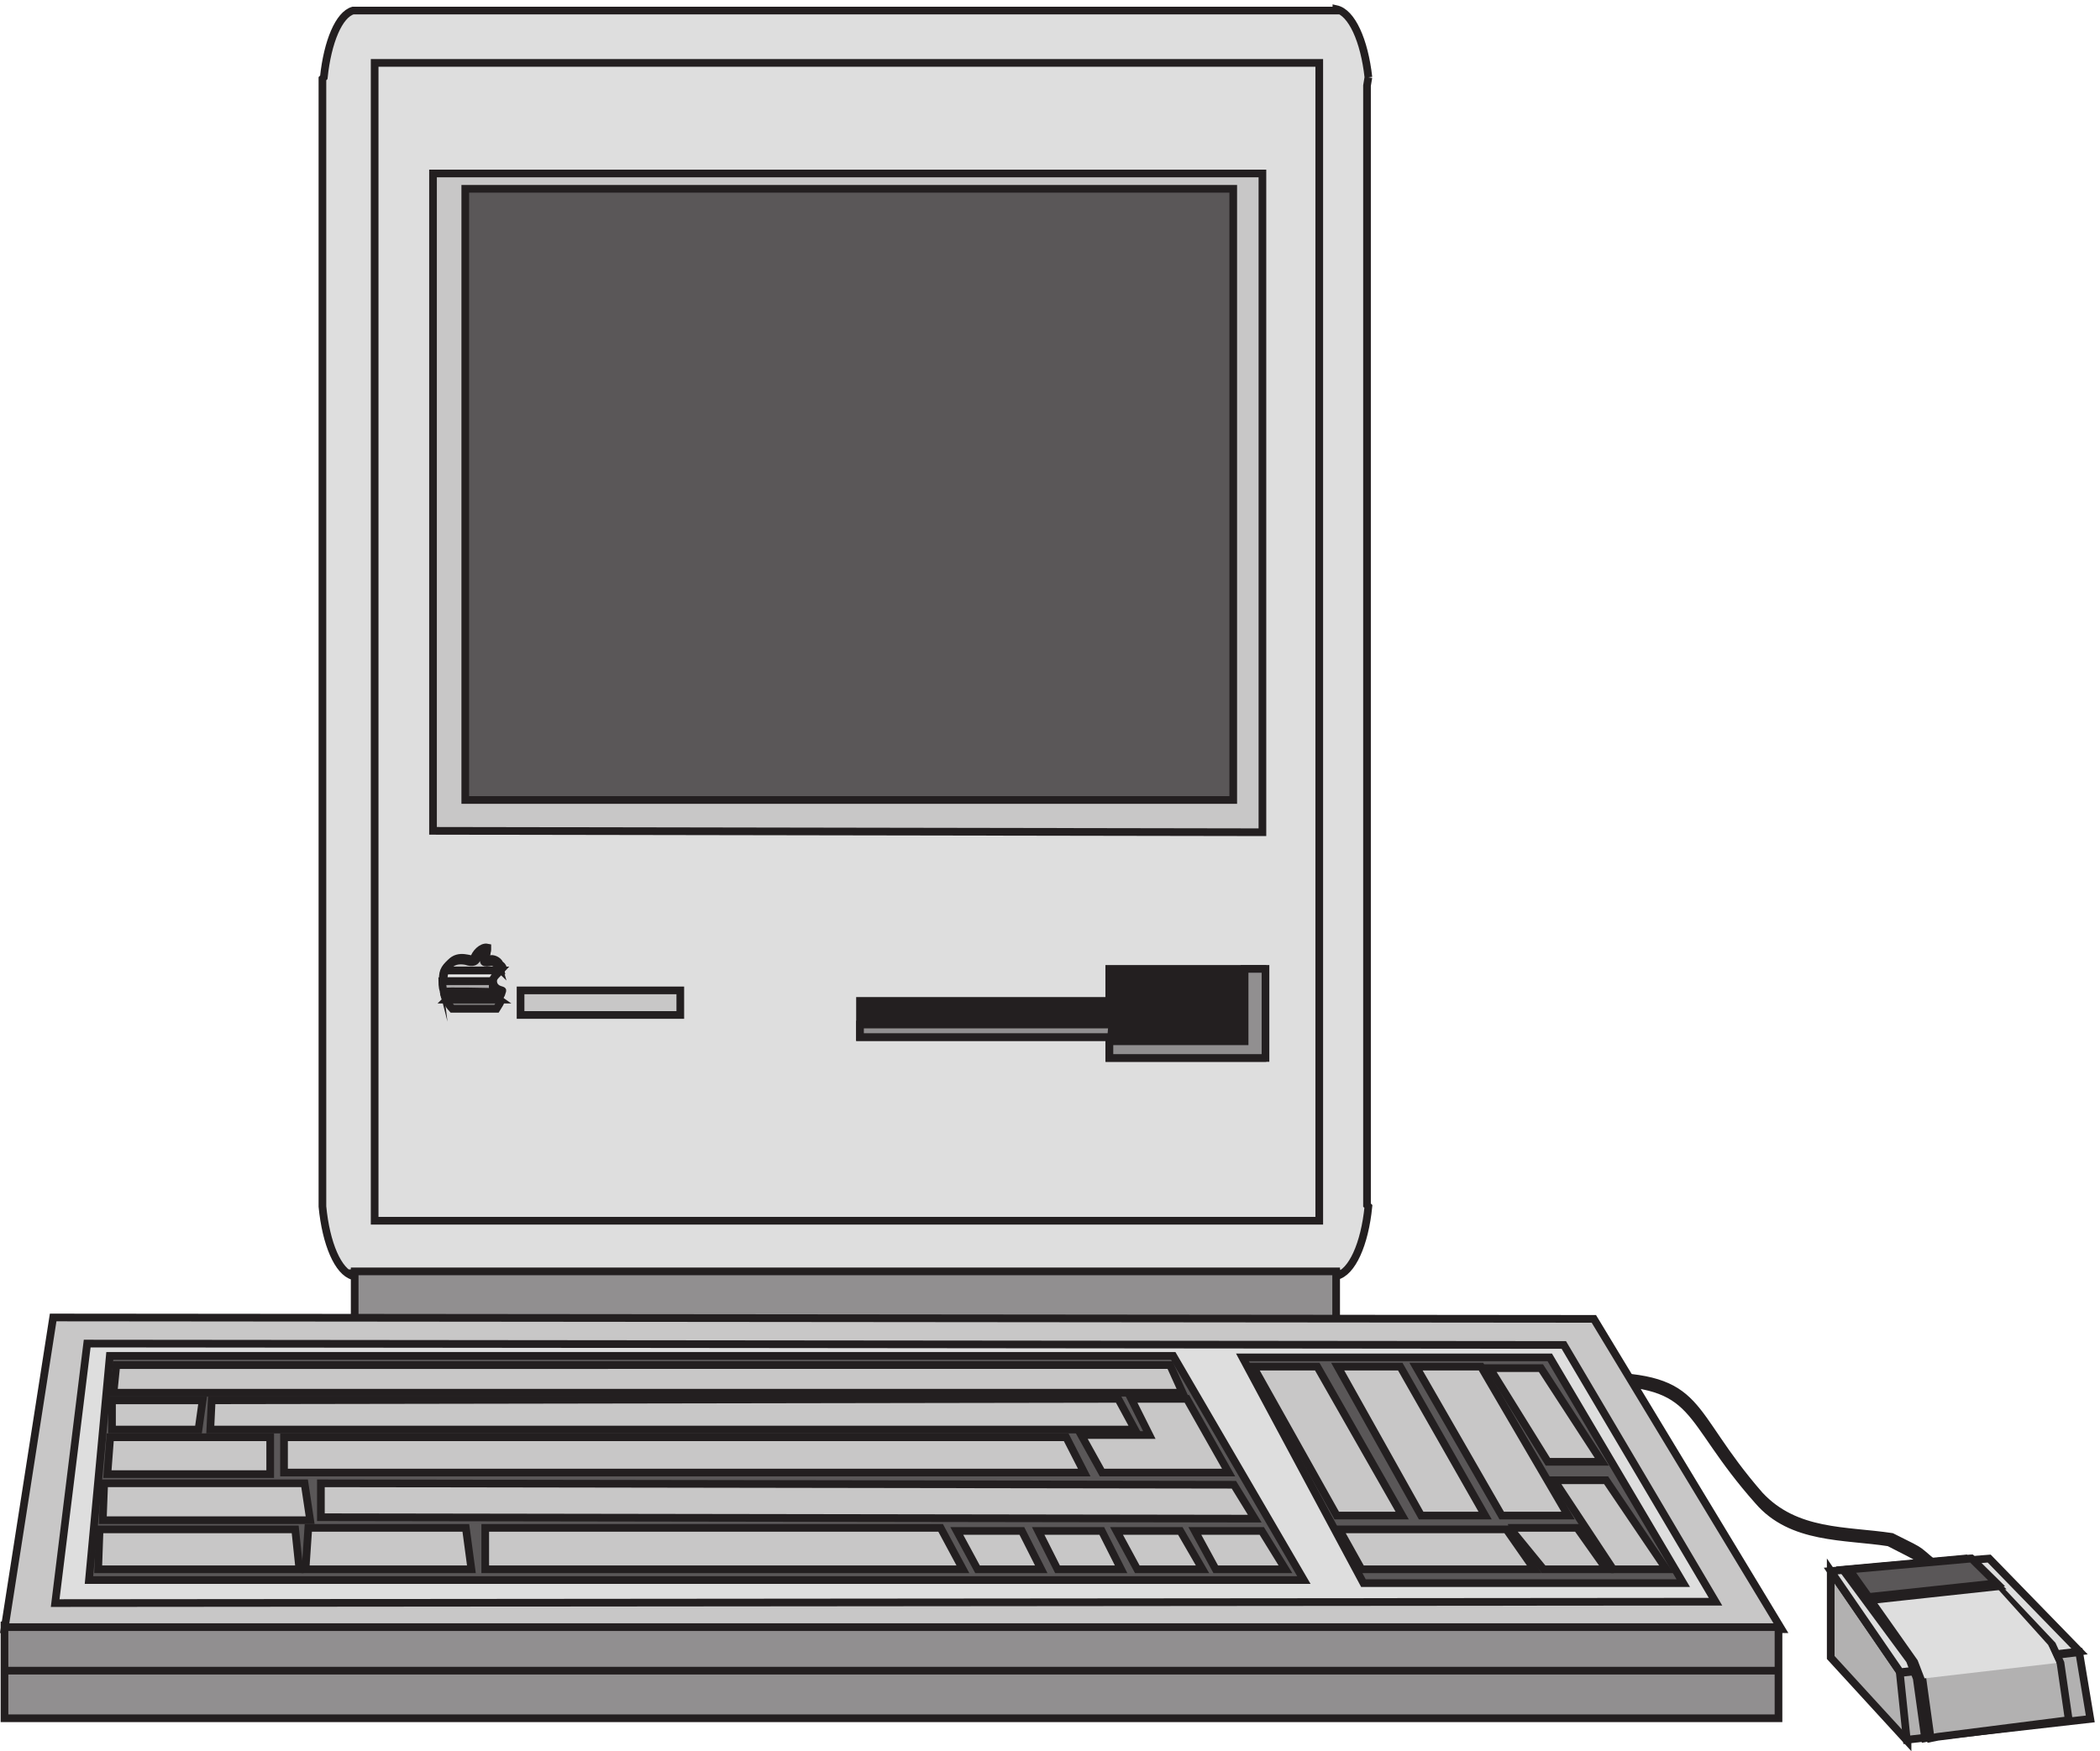 <svg xmlns="http://www.w3.org/2000/svg" xml:space="preserve" width="272.764" height="227.51"><path d="M1558.69 360.664c107.26-1.355 86.89-32.551 160.21-116.633 35.3-37.972 84.17-33.902 128.98-40.683 38.01-18.985 17.65-8.137 52.95-35.258l-1.36 1.355-1.36-5.425c1.36 0 1.36 0 1.36-1.356-35.3 27.121-17.65 16.274-54.31 35.258-43.44 6.781-95.03 2.715-127.62 40.687-74.67 84.082-54.31 115.274-160.21 116.629l1.36 5.426" style="fill:#c8c7c7;fill-opacity:1;fill-rule:evenodd;stroke:none" transform="matrix(.133 0 0 -.133 -.06 226.712)"/><path d="M1558.69 360.664c107.26-1.355 86.89-32.551 160.21-116.633 35.3-37.972 84.17-33.902 128.98-40.683 38.01-18.985 17.65-8.137 52.95-35.258l-1.36 1.355-1.36-5.425c1.36 0 1.36 0 1.36-1.356-35.3 27.121-17.65 16.274-54.31 35.258-43.44 6.781-95.03 2.715-127.62 40.687-74.67 84.082-54.31 115.274-160.21 116.629l1.36 5.426" style="fill:none;stroke:#231f20;stroke-width:7.5;stroke-linecap:butt;stroke-linejoin:miter;stroke-miterlimit:10;stroke-dasharray:none;stroke-opacity:1" transform="matrix(.133 0 0 -.133 -.06 226.712)"/><path d="m1863.33 5.027-6.82 65.508-68.18 99.629V85.547l75-81.883" style="fill:#b2b1b1;fill-opacity:1;fill-rule:evenodd;stroke:none" transform="matrix(.133 0 0 -.133 -.06 226.712)"/><path d="m1863.33 5.027-6.82 65.508-68.18 99.629V85.547l75-81.883z" style="fill:none;stroke:#231f20;stroke-width:7.5;stroke-linecap:butt;stroke-linejoin:miter;stroke-miterlimit:10;stroke-dasharray:none;stroke-opacity:1" transform="matrix(.133 0 0 -.133 -.06 226.712)"/><path d="m1855.83 70.305 175.14 20.36 10.86-65.145-179.21-20.356Z" style="fill:#b2b1b1;fill-opacity:1;fill-rule:evenodd;stroke:none" transform="matrix(.133 0 0 -.133 -.06 226.712)"/><path d="m1855.83 70.305 175.14 20.36 10.86-65.145-179.21-20.356Z" style="fill:none;stroke:#231f20;stroke-width:7.5;stroke-linecap:butt;stroke-linejoin:miter;stroke-miterlimit:10;stroke-dasharray:none;stroke-opacity:1" transform="matrix(.133 0 0 -.133 -.06 226.712)"/><path d="m2031.33 91.469-88.24 90.695-154.76-12.184 67.88-98.816 175.12 20.305" style="fill:#dedede;fill-opacity:1;fill-rule:evenodd;stroke:none" transform="matrix(.133 0 0 -.133 -.06 226.712)"/><path d="m2031.33 91.469-88.24 90.695-154.76-12.184 67.88-98.816z" style="fill:none;stroke:#231f20;stroke-width:7.5;stroke-linecap:butt;stroke-linejoin:miter;stroke-miterlimit:10;stroke-dasharray:none;stroke-opacity:1" transform="matrix(.133 0 0 -.133 -.06 226.712)"/><path d="m1880.48 6.664-8.15 58.5-6.79 17.684-65.21 88.429 119.55 10.887 80.15-84.352 8.15-17.683 8.15-55.781-129.06-16.325" style="fill:#e9e9e9;fill-opacity:1;fill-rule:evenodd;stroke:none" transform="matrix(.133 0 0 -.133 -.06 226.712)"/><path d="m1880.48 6.664-8.15 58.5-6.79 17.684-65.21 88.429 119.55 10.887 80.15-84.352 8.15-17.683 8.15-55.781-129.06-16.325z" style="fill:none;stroke:#231f20;stroke-width:7.5;stroke-linecap:butt;stroke-linejoin:miter;stroke-miterlimit:10;stroke-dasharray:none;stroke-opacity:1" transform="matrix(.133 0 0 -.133 -.06 226.712)"/><path d="m1885.93 6.664-8.1 58.5-6.74 17.684-64.76 88.429 118.72 10.887 79.59-84.352 8.09-17.683 8.1-55.781-128.16-16.325" style="fill:#b2b1b1;fill-opacity:1;fill-rule:evenodd;stroke:none" transform="matrix(.133 0 0 -.133 -.06 226.712)"/><path d="m1885.93 6.664-8.1 58.5-6.74 17.684-64.76 88.429 118.72 10.887 79.59-84.352 8.09-17.683 8.1-55.781-128.16-16.325z" style="fill:none;stroke:#231f20;stroke-width:7.5;stroke-linecap:butt;stroke-linejoin:miter;stroke-miterlimit:10;stroke-dasharray:none;stroke-opacity:1" transform="matrix(.133 0 0 -.133 -.06 226.712)"/><path d="m1924.75 182.164-113.92-10.887 62.38-88.43 6.79-17.683 128.83 14.965-8.14 17.683-75.94 84.352" style="fill:#dedede;fill-opacity:1;fill-rule:evenodd;stroke:none" transform="matrix(.133 0 0 -.133 -.06 226.712)"/><path d="m1927.63 179.164-118.3-10.715 18.82-26.785 123.68 13.391-24.2 24.109" style="fill:#231f20;fill-opacity:1;fill-rule:evenodd;stroke:none" transform="matrix(.133 0 0 -.133 -.06 226.712)"/><path d="m1927.63 179.164-118.3-10.715 18.82-26.785 123.68 13.391z" style="fill:none;stroke:#231f20;stroke-width:7.5;stroke-linecap:butt;stroke-linejoin:miter;stroke-miterlimit:10;stroke-dasharray:none;stroke-opacity:1" transform="matrix(.133 0 0 -.133 -.06 226.712)"/><path d="m1925.88 182.164-119.55-10.715 19.02-26.785 124.98 13.391-24.45 24.109" style="fill:#5a5758;fill-opacity:1;fill-rule:evenodd;stroke:none" transform="matrix(.133 0 0 -.133 -.06 226.712)"/><path d="m1925.88 182.164-119.55-10.715 19.02-26.785 124.98 13.391z" style="fill:none;stroke:#231f20;stroke-width:7.5;stroke-linecap:butt;stroke-linejoin:miter;stroke-miterlimit:10;stroke-dasharray:none;stroke-opacity:1" transform="matrix(.133 0 0 -.133 -.06 226.712)"/><path d="M1336.83 1629.1c-4 36.14-16.3 63.22-31.24 66.56v-1.36H345.219c-13.656-3.88-24.86-30.22-28.528-65.2l-1.359-1.36V526.082c3.465-36.332 15.332-63.953 29.887-67.922l-1.36 2.719h961.731v-2.719c15.19 3.36 27.64 31.18 31.24 67.922l-1.36 1.359V1620.95l1.36 8.15" style="fill:#dedede;fill-opacity:1;fill-rule:evenodd;stroke:none" transform="matrix(.133 0 0 -.133 -.06 226.712)"/><path d="M1336.83 1629.1c-4 36.14-16.3 63.22-31.24 66.56v-1.36H345.219c-13.656-3.88-24.86-30.22-28.528-65.2l-1.359-1.36V526.082c3.465-36.332 15.332-63.953 29.887-67.922l-1.36 2.719h961.731v-2.719c15.19 3.36 27.64 31.18 31.24 67.922l-1.36 1.359V1620.95l1.36 8.15" style="fill:none;stroke:#231f20;stroke-width:7.5;stroke-linecap:butt;stroke-linejoin:miter;stroke-miterlimit:10;stroke-dasharray:none;stroke-opacity:1" transform="matrix(.133 0 0 -.133 -.06 226.712)"/><path d="M366.332 512.16h922.5v1131h-922.5z" style="fill:#dedede;fill-opacity:1;fill-rule:evenodd;stroke:none" transform="matrix(.133 0 0 -.133 -.06 226.712)"/><path d="M366.332 512.16h922.5v1131h-922.5z" style="fill:none;stroke:#231f20;stroke-width:7.5;stroke-linecap:butt;stroke-linejoin:miter;stroke-miterlimit:10;stroke-dasharray:none;stroke-opacity:1" transform="matrix(.133 0 0 -.133 -.06 226.712)"/><path d="M1233.33 747.289v-76.125h-149.58v20.391H840.332v35.343h243.418v31.266h149.58" style="fill:#231f20;fill-opacity:1;fill-rule:evenodd;stroke:none" transform="matrix(.133 0 0 -.133 -.06 226.712)"/><path d="M1233.33 747.289v-76.125h-149.58v20.391H840.332v35.343h243.418v31.266h149.58z" style="fill:none;stroke:#231f20;stroke-width:7.5;stroke-linecap:butt;stroke-linejoin:miter;stroke-miterlimit:10;stroke-dasharray:none;stroke-opacity:1" transform="matrix(.133 0 0 -.133 -.06 226.712)"/><path d="M840.332 703.789v-12.234h243.588v-20.391h152.41v87h-20.41v-70.687h-130.64l1.36 16.312H840.332" style="fill:#918f90;fill-opacity:1;fill-rule:evenodd;stroke:none" transform="matrix(.133 0 0 -.133 -.06 226.712)"/><path d="M840.332 703.789v-12.234h243.588v-20.391h152.41v87h-20.41v-70.687h-130.64l1.36 16.312z" style="fill:none;stroke:#231f20;stroke-width:7.5;stroke-linecap:butt;stroke-linejoin:miter;stroke-miterlimit:10;stroke-dasharray:none;stroke-opacity:1" transform="matrix(.133 0 0 -.133 -.06 226.712)"/><path d="M508.832 737.164h156v-24h-156v24" style="fill:#c8c7c7;fill-opacity:1;fill-rule:evenodd;stroke:none" transform="matrix(.133 0 0 -.133 -.06 226.712)"/><path d="M508.832 737.164h156v-24h-156z" style="fill:none;stroke:#231f20;stroke-width:7.5;stroke-linecap:butt;stroke-linejoin:miter;stroke-miterlimit:10;stroke-dasharray:none;stroke-opacity:1" transform="matrix(.133 0 0 -.133 -.06 226.712)"/><path d="M476.379 779.035c-5.32 1.145-11.965-5.719-13.297-11.437-2.656-1.145-14.625 5.718-22.602-3.434-6.648-5.719-6.648-11.441-5.316-20.594 0-10.297 15.953-28.601 27.918-20.593 5.32 4.578 13.297-10.297 23.934 5.722 3.988 5.719 2.66 4.574 3.988 8.008 1.328 1.145-9.309 0-9.309 11.441 0 5.719 7.981 11.438 9.309 11.438 1.328 0-1.328 2.289-2.66 3.434-1.328 3.433-6.649 5.722-9.305 4.578-10.637-3.434-2.66 5.718-2.66 9.152" style="fill:#231f20;fill-opacity:1;fill-rule:evenodd;stroke:none" transform="matrix(.133 0 0 -.133 -.06 226.712)"/><path d="M476.379 779.035c-5.32 1.145-11.965-5.719-13.297-11.437-2.656-1.145-14.625 5.718-22.602-3.434-6.648-5.719-6.648-11.441-5.316-20.594 0-10.297 15.953-28.601 27.918-20.593 5.32 4.578 13.297-10.297 23.934 5.722 3.988 5.719 2.66 4.574 3.988 8.008 1.328 1.145-9.309 0-9.309 11.441 0 5.719 7.981 11.438 9.309 11.438 1.328 0-1.328 2.289-2.66 3.434-1.328 3.433-6.649 5.722-9.305 4.578-10.637-3.434-2.66 5.718-2.66 9.152z" style="fill:none;stroke:#231f20;stroke-width:7.5;stroke-linecap:butt;stroke-linejoin:miter;stroke-miterlimit:10;stroke-dasharray:none;stroke-opacity:1" transform="matrix(.133 0 0 -.133 -.06 226.712)"/><path d="M474.75 777.664c-9.277-1.16-6.625-8.105-11.93-11.578-3.976-2.316-15.906 5.789-23.859-3.477-6.629-5.789-6.629-11.578-5.301-19.683 0-10.422 15.906-27.789 27.836-20.84 5.301 4.629 11.93-10.422 22.535 5.789 3.977 5.789 2.653 4.629 3.977 5.789 1.324 0-7.953 2.316-7.953 13.895 0 5.789 6.629 11.578 7.953 10.421-1.324 4.629-5.301 9.262-11.93 8.106-7.953-2.316-1.328 6.945-1.328 9.262" style="fill:#706d6e;fill-opacity:1;fill-rule:evenodd;stroke:none" transform="matrix(.133 0 0 -.133 -.06 226.712)"/><path d="M474.75 777.664c-9.277-1.16-6.625-8.105-11.93-11.578-3.976-2.316-15.906 5.789-23.859-3.477-6.629-5.789-6.629-11.578-5.301-19.683 0-10.422 15.906-27.789 27.836-20.84 5.301 4.629 11.93-10.422 22.535 5.789 3.977 5.789 2.653 4.629 3.977 5.789 1.324 0-7.953 2.316-7.953 13.895 0 5.789 6.629 11.578 7.953 10.421-1.324 4.629-5.301 9.262-11.93 8.106-7.953-2.316-1.328 6.945-1.328 9.262z" style="fill:none;stroke:#231f20;stroke-width:7.5;stroke-linecap:butt;stroke-linejoin:miter;stroke-miterlimit:10;stroke-dasharray:none;stroke-opacity:1" transform="matrix(.133 0 0 -.133 -.06 226.712)"/><path d="M433.832 735.664h48.602c1.347-2.5 0-3.75 5.398-7.5h-51.301c-1.347 1.25-2.699 5-2.699 7.5" style="fill:#9c9a9a;fill-opacity:1;fill-rule:evenodd;stroke:none" transform="matrix(.133 0 0 -.133 -.06 226.712)"/><path d="M433.832 735.664h48.602c1.347-2.5 0-3.75 5.398-7.5h-51.301c-1.347 1.25-2.699 5-2.699 7.5z" style="fill:none;stroke:#231f20;stroke-width:7.5;stroke-linecap:butt;stroke-linejoin:miter;stroke-miterlimit:10;stroke-dasharray:none;stroke-opacity:1" transform="matrix(.133 0 0 -.133 -.06 226.712)"/><path d="M435.047 756.664h54.285c-2.715-3-6.785-6-8.141-10.5h-48.859c1.359 0 1.359 6 2.715 10.5" style="fill:#e9e9e9;fill-opacity:1;fill-rule:evenodd;stroke:none" transform="matrix(.133 0 0 -.133 -.06 226.712)"/><path d="M435.047 756.664h54.285c-2.715-3-6.785-6-8.141-10.5h-48.859c1.359 0 1.359 6 2.715 10.5z" style="fill:none;stroke:#231f20;stroke-width:7.5;stroke-linecap:butt;stroke-linejoin:miter;stroke-miterlimit:10;stroke-dasharray:none;stroke-opacity:1" transform="matrix(.133 0 0 -.133 -.06 226.712)"/><path d="M481.953 746.164c0-2.625-1.375-6.562 1.379-10.5 0 0-49.621 1.313-49.621 0-1.379 5.25-1.379 10.5-1.379 10.5" style="fill:#a7a5a6;fill-opacity:1;fill-rule:evenodd;stroke:none" transform="matrix(.133 0 0 -.133 -.06 226.712)"/><path d="M481.953 746.164c0-2.625-1.375-6.562 1.379-10.5 0 0-49.621 1.313-49.621 0-1.379 5.25-1.379 10.5-1.379 10.5z" style="fill:none;stroke:#231f20;stroke-width:7.5;stroke-linecap:butt;stroke-linejoin:miter;stroke-miterlimit:10;stroke-dasharray:none;stroke-opacity:1" transform="matrix(.133 0 0 -.133 -.06 226.712)"/><path d="M435.332 756.664h54c-1.348 6.563-8.098 9.188-10.801 7.875-8.097-1.312-5.398 2.625-4.047 5.25 0 0 1.348 2.625 1.348 3.938 0 2.625 0 3.937-1.348 3.937-10.8-2.625-4.05-17.062-18.902-11.812-13.5 2.625-17.551-5.25-20.25-9.188" style="fill:#c8c7c7;fill-opacity:1;fill-rule:evenodd;stroke:none" transform="matrix(.133 0 0 -.133 -.06 226.712)"/><path d="M435.332 756.664h54c-1.348 6.563-8.098 9.188-10.801 7.875-8.097-1.312-5.398 2.625-4.047 5.25 0 0 1.348 2.625 1.348 3.938 0 2.625 0 3.937-1.348 3.937-10.8-2.625-4.05-17.062-18.902-11.812-13.5 2.625-17.551-5.25-20.25-9.188z" style="fill:none;stroke:#231f20;stroke-width:7.5;stroke-linecap:butt;stroke-linejoin:miter;stroke-miterlimit:10;stroke-dasharray:none;stroke-opacity:1" transform="matrix(.133 0 0 -.133 -.06 226.712)"/><path d="M436.832 728.164h49.809c2.691 0 2.691-1.5 2.691-1.5 0-1.5-1.344-3-4.039-7.5h-43.074c-2.696 3-4.039 4.5-5.387 9" style="fill:#7b7979;fill-opacity:1;fill-rule:evenodd;stroke:none" transform="matrix(.133 0 0 -.133 -.06 226.712)"/><path d="M436.832 728.164h49.809c2.691 0 2.691-1.5 2.691-1.5 0-1.5-1.344-3-4.039-7.5h-43.074c-2.696 3-4.039 4.5-5.387 9z" style="fill:none;stroke:#231f20;stroke-width:7.5;stroke-linecap:butt;stroke-linejoin:miter;stroke-miterlimit:10;stroke-dasharray:none;stroke-opacity:1" transform="matrix(.133 0 0 -.133 -.06 226.712)"/><path d="M423.332 1535.16h809.998v-643.5l-809.998 1.36v642.14" style="fill:#c8c7c7;fill-opacity:1;fill-rule:evenodd;stroke:none" transform="matrix(.133 0 0 -.133 -.06 226.712)"/><path d="M423.332 1535.16h809.998v-643.5l-809.998 1.36z" style="fill:none;stroke:#231f20;stroke-width:7.5;stroke-linecap:butt;stroke-linejoin:miter;stroke-miterlimit:10;stroke-dasharray:none;stroke-opacity:1" transform="matrix(.133 0 0 -.133 -.06 226.712)"/><path d="M454.832 1520.16h749.998v-597H454.832v597" style="fill:#5a5758;fill-opacity:1;fill-rule:evenodd;stroke:none" transform="matrix(.133 0 0 -.133 -.06 226.712)"/><path d="M454.832 1520.16h749.998v-597H454.832Z" style="fill:none;stroke:#231f20;stroke-width:7.5;stroke-linecap:butt;stroke-linejoin:miter;stroke-miterlimit:10;stroke-dasharray:none;stroke-opacity:1" transform="matrix(.133 0 0 -.133 -.06 226.712)"/><path d="M346.832 462.664h958.498v-57H346.832v57" style="fill:#918f90;fill-opacity:1;fill-rule:evenodd;stroke:none" transform="matrix(.133 0 0 -.133 -.06 226.712)"/><path d="M346.832 462.664h958.498v-57H346.832Z" style="fill:none;stroke:#231f20;stroke-width:7.5;stroke-linecap:butt;stroke-linejoin:miter;stroke-miterlimit:10;stroke-dasharray:none;stroke-opacity:1" transform="matrix(.133 0 0 -.133 -.06 226.712)"/><path d="M52.363 417.664 1557 416.305l183.33-303.141H4.832l47.531 304.5" style="fill:#c8c7c7;fill-opacity:1;fill-rule:evenodd;stroke:none" transform="matrix(.133 0 0 -.133 -.06 226.712)"/><path d="M52.363 417.664 1557 416.305l183.33-303.141H4.832Z" style="fill:none;stroke:#231f20;stroke-width:7.5;stroke-linecap:butt;stroke-linejoin:miter;stroke-miterlimit:10;stroke-dasharray:none;stroke-opacity:1" transform="matrix(.133 0 0 -.133 -.06 226.712)"/><path d="m85.594 392.164 1442.086-1.363 148.15-250.774-1621.498-1.363 31.262 253.5" style="fill:#dedede;fill-opacity:1;fill-rule:evenodd;stroke:none" transform="matrix(.133 0 0 -.133 -.06 226.712)"/><path d="m85.594 392.164 1442.086-1.363 148.15-250.774-1621.498-1.363Z" style="fill:none;stroke:#231f20;stroke-width:7.5;stroke-linecap:butt;stroke-linejoin:miter;stroke-miterlimit:10;stroke-dasharray:none;stroke-opacity:1" transform="matrix(.133 0 0 -.133 -.06 226.712)"/><path d="M1213.83 378.664h300.13l130.37-220.5h-312.35l-118.15 220.5" style="fill:#5a5758;fill-opacity:1;fill-rule:evenodd;stroke:none" transform="matrix(.133 0 0 -.133 -.06 226.712)"/><path d="M1213.83 378.664h300.13l130.37-220.5h-312.35z" style="fill:none;stroke:#231f20;stroke-width:7.5;stroke-linecap:butt;stroke-linejoin:miter;stroke-miterlimit:10;stroke-dasharray:none;stroke-opacity:1" transform="matrix(.133 0 0 -.133 -.06 226.712)"/><path d="m107.695 380.164-20.363-219H1273.83l-127.61 219H107.695" style="fill:#5a5758;fill-opacity:1;fill-rule:evenodd;stroke:none" transform="matrix(.133 0 0 -.133 -.06 226.712)"/><path d="m107.695 380.164-20.363-219H1273.83l-127.61 219z" style="fill:none;stroke:#231f20;stroke-width:7.5;stroke-linecap:butt;stroke-linejoin:miter;stroke-miterlimit:10;stroke-dasharray:none;stroke-opacity:1" transform="matrix(.133 0 0 -.133 -.06 226.712)"/><path d="M111.332 344.164H1155.33l-12.22 27H114.047l-2.715-27" style="fill:#c8c7c7;fill-opacity:1;fill-rule:evenodd;stroke:none" transform="matrix(.133 0 0 -.133 -.06 226.712)"/><path d="M111.332 344.164H1155.33l-12.22 27H114.047Z" style="fill:none;stroke:#231f20;stroke-width:7.5;stroke-linecap:butt;stroke-linejoin:miter;stroke-miterlimit:10;stroke-dasharray:none;stroke-opacity:1" transform="matrix(.133 0 0 -.133 -.06 226.712)"/><path d="M109.832 336.664h88.5l-4.023-28.5h-84.477v28.5" style="fill:#c8c7c7;fill-opacity:1;fill-rule:evenodd;stroke:none" transform="matrix(.133 0 0 -.133 -.06 226.712)"/><path d="M109.832 336.664h88.5l-4.023-28.5h-84.477z" style="fill:none;stroke:#231f20;stroke-width:7.5;stroke-linecap:butt;stroke-linejoin:miter;stroke-miterlimit:10;stroke-dasharray:none;stroke-opacity:1" transform="matrix(.133 0 0 -.133 -.06 226.712)"/><path d="M277.832 300.664v-34.5h781.498l-17.63 34.5H277.832" style="fill:#c8c7c7;fill-opacity:1;fill-rule:evenodd;stroke:none" transform="matrix(.133 0 0 -.133 -.06 226.712)"/><path d="M277.832 300.664v-34.5h781.498l-17.63 34.5z" style="fill:none;stroke:#231f20;stroke-width:7.5;stroke-linecap:butt;stroke-linejoin:miter;stroke-miterlimit:10;stroke-dasharray:none;stroke-opacity:1" transform="matrix(.133 0 0 -.133 -.06 226.712)"/><path d="M313.832 255.664v-33.121l911.998-1.379-20.38 33.117-891.618 1.383" style="fill:#c8c7c7;fill-opacity:1;fill-rule:evenodd;stroke:none" transform="matrix(.133 0 0 -.133 -.06 226.712)"/><path d="M313.832 255.664v-33.121l911.998-1.379-20.38 33.117z" style="fill:none;stroke:#231f20;stroke-width:7.5;stroke-linecap:butt;stroke-linejoin:miter;stroke-miterlimit:10;stroke-dasharray:none;stroke-opacity:1" transform="matrix(.133 0 0 -.133 -.06 226.712)"/><path d="m934.832 209.164 20.289-37.5h62.209l-18.932 37.5h-63.566" style="fill:#c8c7c7;fill-opacity:1;fill-rule:evenodd;stroke:none" transform="matrix(.133 0 0 -.133 -.06 226.712)"/><path d="m934.832 209.164 20.289-37.5h62.209l-18.932 37.5z" style="fill:none;stroke:#231f20;stroke-width:7.5;stroke-linecap:butt;stroke-linejoin:miter;stroke-miterlimit:10;stroke-dasharray:none;stroke-opacity:1" transform="matrix(.133 0 0 -.133 -.06 226.712)"/><path d="m1014.33 209.164 18.9-37.5h62.1l-18.9 37.5h-62.1" style="fill:#c8c7c7;fill-opacity:1;fill-rule:evenodd;stroke:none" transform="matrix(.133 0 0 -.133 -.06 226.712)"/><path d="m1014.33 209.164 18.9-37.5h62.1l-18.9 37.5z" style="fill:none;stroke:#231f20;stroke-width:7.5;stroke-linecap:butt;stroke-linejoin:miter;stroke-miterlimit:10;stroke-dasharray:none;stroke-opacity:1" transform="matrix(.133 0 0 -.133 -.06 226.712)"/><path d="m1090.83 209.164 20.32-37.5h63.68l-21.68 37.5h-62.32" style="fill:#c8c7c7;fill-opacity:1;fill-rule:evenodd;stroke:none" transform="matrix(.133 0 0 -.133 -.06 226.712)"/><path d="m1090.83 209.164 20.32-37.5h63.68l-21.68 37.5z" style="fill:none;stroke:#231f20;stroke-width:7.5;stroke-linecap:butt;stroke-linejoin:miter;stroke-miterlimit:10;stroke-dasharray:none;stroke-opacity:1" transform="matrix(.133 0 0 -.133 -.06 226.712)"/><path d="m1159.57 338.164 40.76-72h-123.62l-20.38 36.68h66.56l-17.66 35.32" style="fill:#c8c7c7;fill-opacity:1;fill-rule:evenodd;stroke:none" transform="matrix(.133 0 0 -.133 -.06 226.712)"/><path d="m1159.57 338.164 40.76-72h-123.62l-20.38 36.68h66.56l-17.66 35.32z" style="fill:none;stroke:#231f20;stroke-width:7.5;stroke-linecap:butt;stroke-linejoin:miter;stroke-miterlimit:10;stroke-dasharray:none;stroke-opacity:1" transform="matrix(.133 0 0 -.133 -.06 226.712)"/><path d="m1167.33 209.164 20.42-37.5h68.08l-23.15 37.5h-65.35" style="fill:#c8c7c7;fill-opacity:1;fill-rule:evenodd;stroke:none" transform="matrix(.133 0 0 -.133 -.06 226.712)"/><path d="m1167.33 209.164 20.42-37.5h68.08l-23.15 37.5z" style="fill:none;stroke:#231f20;stroke-width:7.5;stroke-linecap:butt;stroke-linejoin:miter;stroke-miterlimit:10;stroke-dasharray:none;stroke-opacity:1" transform="matrix(.133 0 0 -.133 -.06 226.712)"/><path d="M97.7 210.664h191.038l4.094-39h-196.5l1.367 39" style="fill:#c8c7c7;fill-opacity:1;fill-rule:evenodd;stroke:none" transform="matrix(.133 0 0 -.133 -.06 226.712)"/><path d="M97.7 210.664h191.038l4.094-39h-196.5z" style="fill:none;stroke:#231f20;stroke-width:7.5;stroke-linecap:butt;stroke-linejoin:miter;stroke-miterlimit:10;stroke-dasharray:none;stroke-opacity:1" transform="matrix(.133 0 0 -.133 -.06 226.712)"/><path d="M102.191 255.664h195.707l5.434-36h-202.5l1.359 36" style="fill:#c8c7c7;fill-opacity:1;fill-rule:evenodd;stroke:none" transform="matrix(.133 0 0 -.133 -.06 226.712)"/><path d="M102.191 255.664h195.707l5.434-36h-202.5z" style="fill:none;stroke:#231f20;stroke-width:7.5;stroke-linecap:butt;stroke-linejoin:miter;stroke-miterlimit:10;stroke-dasharray:none;stroke-opacity:1" transform="matrix(.133 0 0 -.133 -.06 226.712)"/><path d="M108.051 300.664h156.281v-36h-159l2.719 36" style="fill:#c8c7c7;fill-opacity:1;fill-rule:evenodd;stroke:none" transform="matrix(.133 0 0 -.133 -.06 226.712)"/><path d="M108.051 300.664h156.281v-36h-159z" style="fill:none;stroke:#231f20;stroke-width:7.5;stroke-linecap:butt;stroke-linejoin:miter;stroke-miterlimit:10;stroke-dasharray:none;stroke-opacity:1" transform="matrix(.133 0 0 -.133 -.06 226.712)"/><path d="m301.555 212.164-2.723-40.5h162l-5.445 40.5H301.555" style="fill:#c8c7c7;fill-opacity:1;fill-rule:evenodd;stroke:none" transform="matrix(.133 0 0 -.133 -.06 226.712)"/><path d="m301.555 212.164-2.723-40.5h162l-5.445 40.5z" style="fill:none;stroke:#231f20;stroke-width:7.5;stroke-linecap:butt;stroke-linejoin:miter;stroke-miterlimit:10;stroke-dasharray:none;stroke-opacity:1" transform="matrix(.133 0 0 -.133 -.06 226.712)"/><path d="M474.332 212.164v-40.5h466.5l-21.762 40.5H474.332" style="fill:#c8c7c7;fill-opacity:1;fill-rule:evenodd;stroke:none" transform="matrix(.133 0 0 -.133 -.06 226.712)"/><path d="M474.332 212.164v-40.5h466.5l-21.762 40.5z" style="fill:none;stroke:#231f20;stroke-width:7.5;stroke-linecap:butt;stroke-linejoin:miter;stroke-miterlimit:10;stroke-dasharray:none;stroke-opacity:1" transform="matrix(.133 0 0 -.133 -.06 226.712)"/><path d="m207.191 336.734-1.359-28.57h902.998l-16.29 30-885.349-1.43" style="fill:#c8c7c7;fill-opacity:1;fill-rule:evenodd;stroke:none" transform="matrix(.133 0 0 -.133 -.06 226.712)"/><path d="m207.191 336.734-1.359-28.57h902.998l-16.29 30z" style="fill:none;stroke:#231f20;stroke-width:7.5;stroke-linecap:butt;stroke-linejoin:miter;stroke-miterlimit:10;stroke-dasharray:none;stroke-opacity:1" transform="matrix(.133 0 0 -.133 -.06 226.712)"/><path d="m1330.1 171.664-21.77 39h163.29l27.21-39H1330.1" style="fill:#c8c7c7;fill-opacity:1;fill-rule:evenodd;stroke:none" transform="matrix(.133 0 0 -.133 -.06 226.712)"/><path d="m1330.1 171.664-21.77 39h163.29l27.21-39z" style="fill:none;stroke:#231f20;stroke-width:7.5;stroke-linecap:butt;stroke-linejoin:miter;stroke-miterlimit:10;stroke-dasharray:none;stroke-opacity:1" transform="matrix(.133 0 0 -.133 -.06 226.712)"/><path d="M1575.82 171.664h52.01l-58.86 87h-50.64l57.49-87" style="fill:#c8c7c7;fill-opacity:1;fill-rule:evenodd;stroke:none" transform="matrix(.133 0 0 -.133 -.06 226.712)"/><path d="M1575.82 171.664h52.01l-58.86 87h-50.64z" style="fill:none;stroke:#231f20;stroke-width:7.5;stroke-linecap:butt;stroke-linejoin:miter;stroke-miterlimit:10;stroke-dasharray:none;stroke-opacity:1" transform="matrix(.133 0 0 -.133 -.06 226.712)"/><path d="m1369.83 224.164-82.95 145.5h-62.55l81.59-145.5h63.91" style="fill:#c8c7c7;fill-opacity:1;fill-rule:evenodd;stroke:none" transform="matrix(.133 0 0 -.133 -.06 226.712)"/><path d="m1369.83 224.164-82.95 145.5h-62.55l81.59-145.5z" style="fill:none;stroke:#231f20;stroke-width:7.5;stroke-linecap:butt;stroke-linejoin:miter;stroke-miterlimit:10;stroke-dasharray:none;stroke-opacity:1" transform="matrix(.133 0 0 -.133 -.06 226.712)"/><path d="m1450.83 224.164-82.87 145.5h-61.13l81.51-145.5h62.49" style="fill:#c8c7c7;fill-opacity:1;fill-rule:evenodd;stroke:none" transform="matrix(.133 0 0 -.133 -.06 226.712)"/><path d="m1450.83 224.164-82.87 145.5h-61.13l81.51-145.5z" style="fill:none;stroke:#231f20;stroke-width:7.5;stroke-linecap:butt;stroke-linejoin:miter;stroke-miterlimit:10;stroke-dasharray:none;stroke-opacity:1" transform="matrix(.133 0 0 -.133 -.06 226.712)"/><path d="m1531.83 224.164-85.05 145.5h-63.45l83.7-145.5h64.8" style="fill:#c8c7c7;fill-opacity:1;fill-rule:evenodd;stroke:none" transform="matrix(.133 0 0 -.133 -.06 226.712)"/><path d="m1531.83 224.164-85.05 145.5h-63.45l83.7-145.5z" style="fill:none;stroke:#231f20;stroke-width:7.5;stroke-linecap:butt;stroke-linejoin:miter;stroke-miterlimit:10;stroke-dasharray:none;stroke-opacity:1" transform="matrix(.133 0 0 -.133 -.06 226.712)"/><path d="M1512.11 276.664h52.72l-59.48 91.5h-50.02l56.78-91.5" style="fill:#c8c7c7;fill-opacity:1;fill-rule:evenodd;stroke:none" transform="matrix(.133 0 0 -.133 -.06 226.712)"/><path d="M1512.11 276.664h52.72l-59.48 91.5h-50.02z" style="fill:none;stroke:#231f20;stroke-width:7.5;stroke-linecap:butt;stroke-linejoin:miter;stroke-miterlimit:10;stroke-dasharray:none;stroke-opacity:1" transform="matrix(.133 0 0 -.133 -.06 226.712)"/><path d="m1479.2 206.762 28.68-35.098h61.45l-28.68 40.5h-62.82" style="fill:#c8c7c7;fill-opacity:1;fill-rule:evenodd;stroke:none" transform="matrix(.133 0 0 -.133 -.06 226.712)"/><path d="m1479.2 206.762 28.68-35.098h61.45l-28.68 40.5h-62.82z" style="fill:none;stroke:#231f20;stroke-width:7.5;stroke-linecap:butt;stroke-linejoin:miter;stroke-miterlimit:10;stroke-dasharray:none;stroke-opacity:1" transform="matrix(.133 0 0 -.133 -.06 226.712)"/><path d="M4.832 115.184H1737.33v-89.02H4.832v94.5" style="fill:#918f90;fill-opacity:1;fill-rule:evenodd;stroke:none" transform="matrix(.133 0 0 -.133 -.06 226.712)"/><path d="M4.832 115.184H1737.33v-89.02H4.832v94.5zm-1.5-42.52H1737.33" style="fill:none;stroke:#231f20;stroke-width:7.5;stroke-linecap:butt;stroke-linejoin:miter;stroke-miterlimit:10;stroke-dasharray:none;stroke-opacity:1" transform="matrix(.133 0 0 -.133 -.06 226.712)"/></svg>
